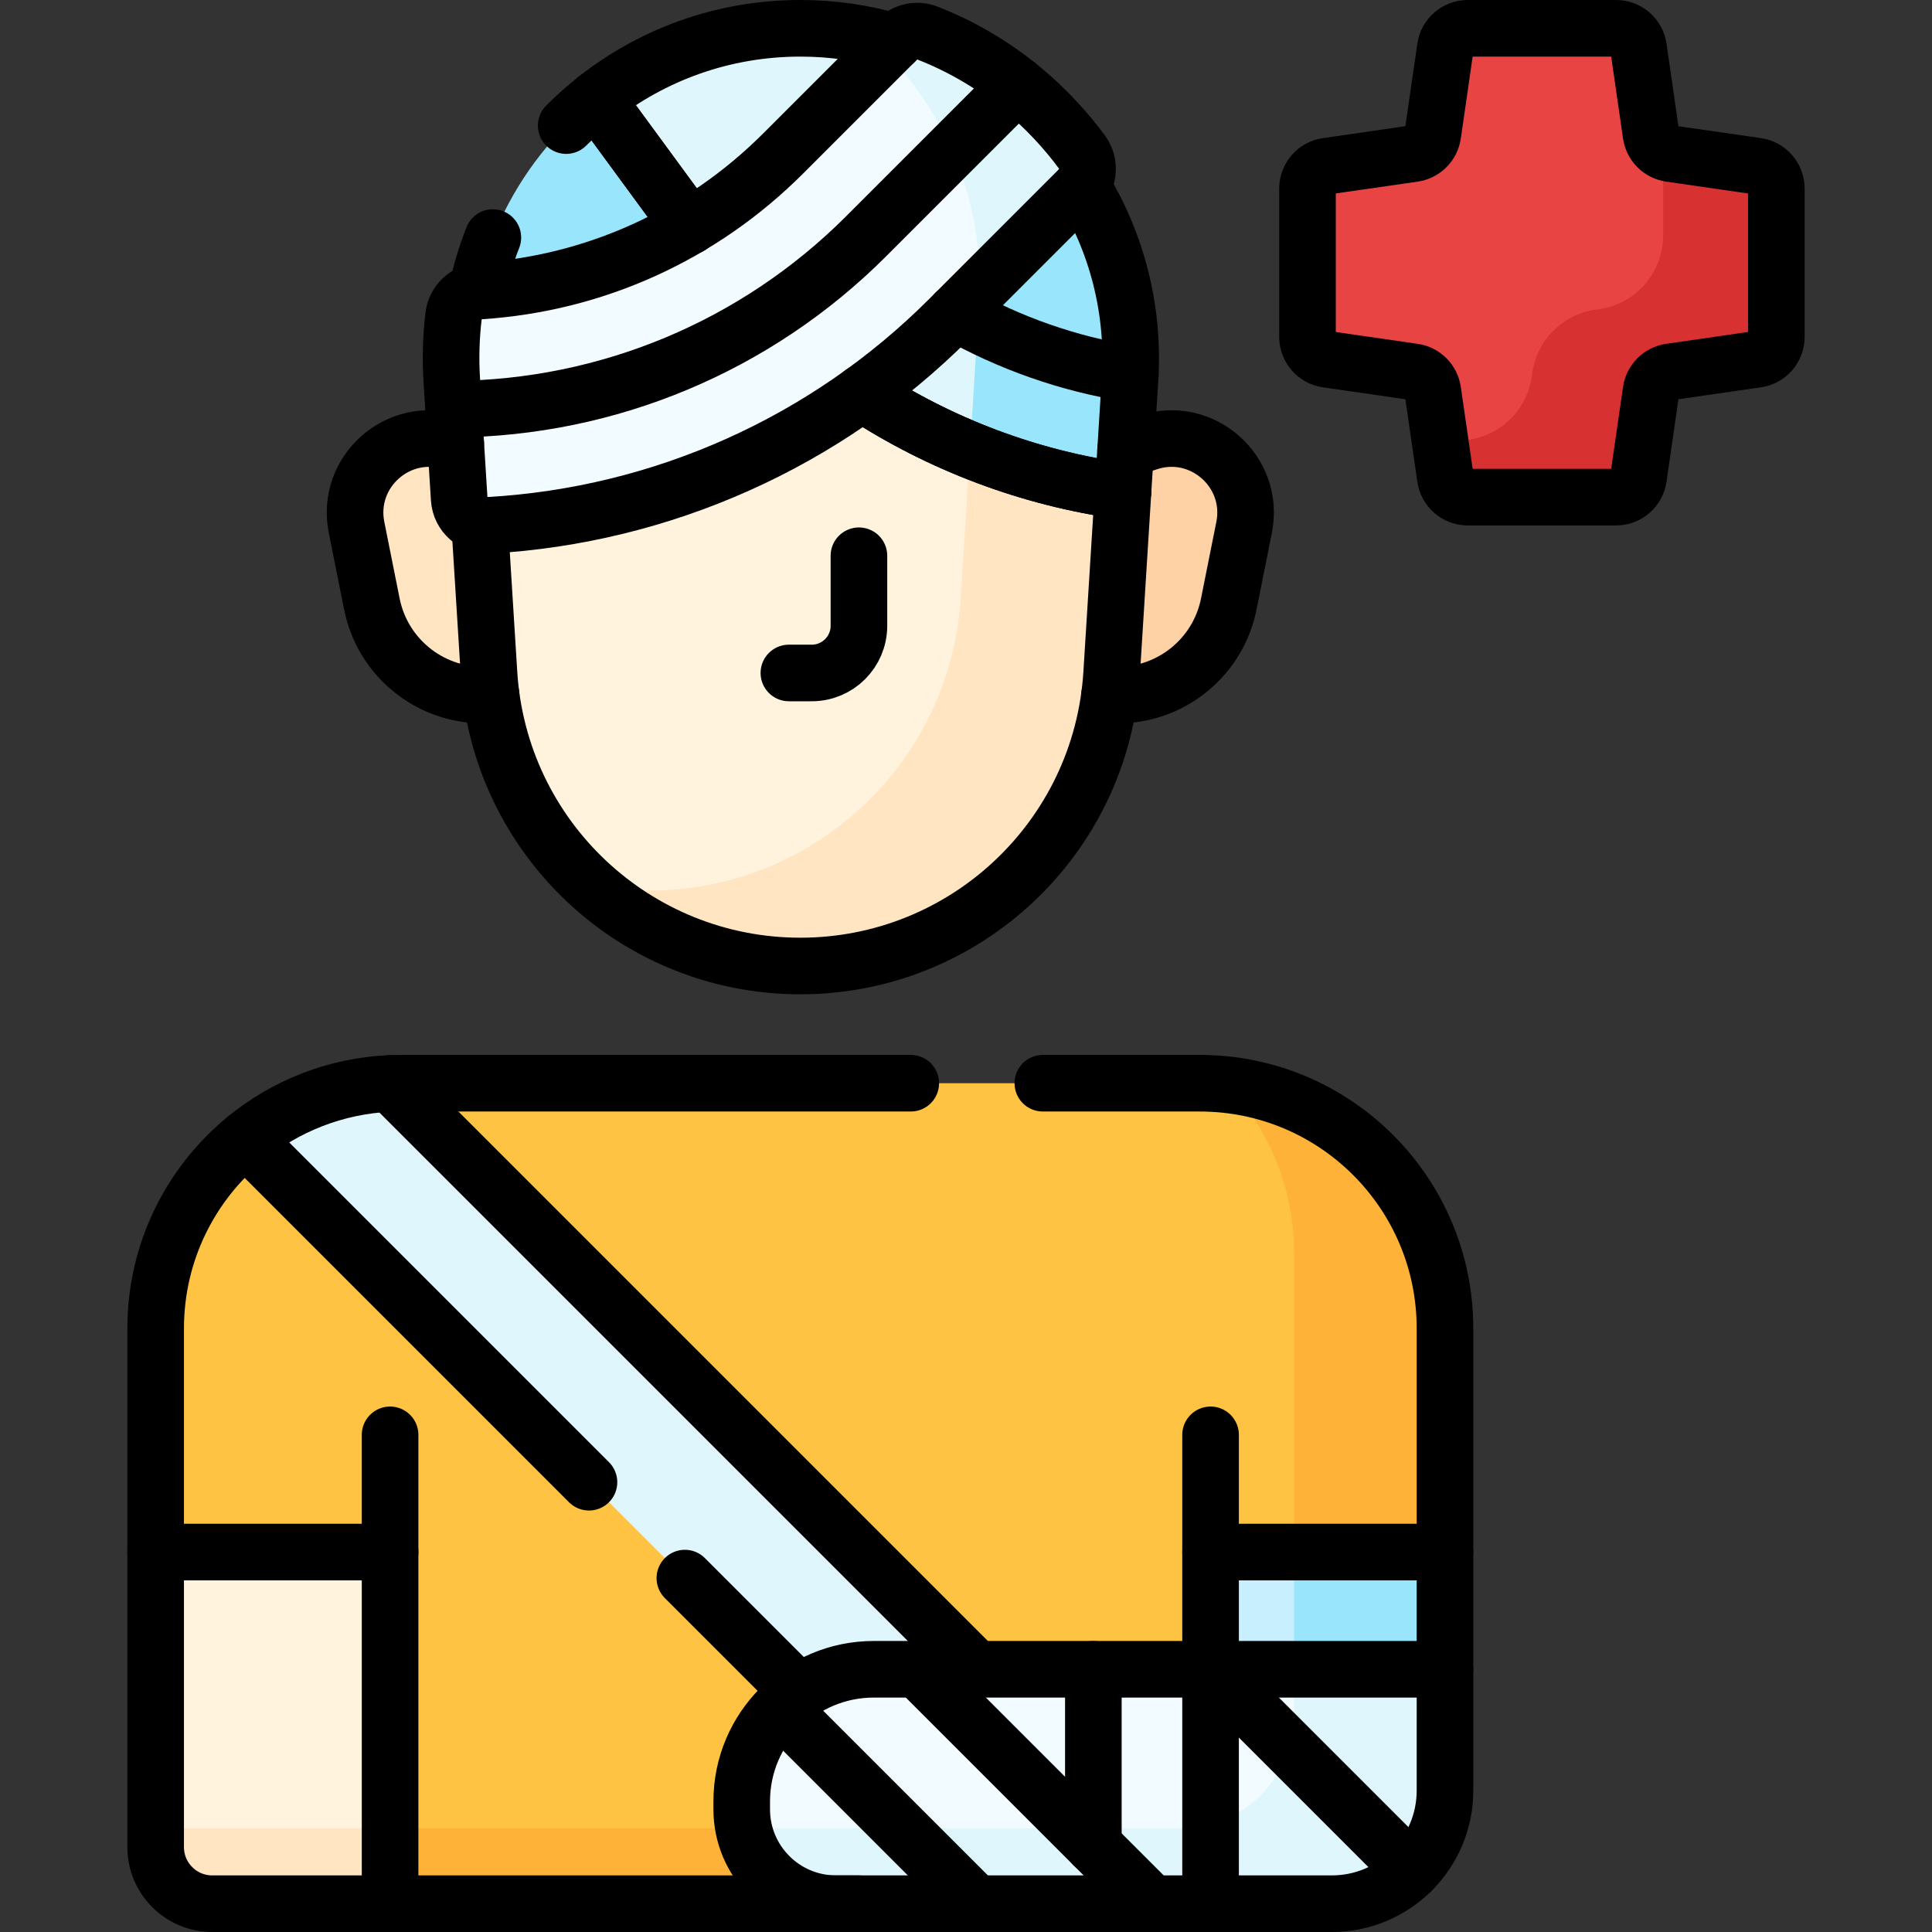 <svg xmlns="http://www.w3.org/2000/svg" xmlns:xlink="http://www.w3.org/1999/xlink" id="Capa_1" x="0px" y="0px" viewBox="0 0 512 512" style="enable-background:new 0 0 512 512;" xml:space="preserve" width="512" height="512"><rect x="0" y="0" width="512" height="512" fill="#333333" stroke="none"/><g>	<path style="fill:#99E6FC;" d="M196.562,54.094l-38.568-27.885c-21.766,17.14-35.147,44.342-33.275,74.297l0.878,14.046&#10;&#9;&#9;c27.408-4.119,65.212-11.456,86.497-29.396C206.644,79.564,201.247,60.482,196.562,54.094z"></path>	<path style="fill:#FFF3DE;" d="M41.251,411.312V489.5c0,8.284,6.716,15,15,15h47.125l31.063-124.25L41.251,411.312z"></path>	<path style="fill:#FFE5C2;" d="M41.251,484.5v5c0,8.284,6.716,15,15,15h47.125l5-20H41.251z"></path>	<path style="fill:#FFC344;" d="M317.938,287.062H106.251c-0.943,0-1.882,0.02-2.815,0.06c-6.74,0.287-32.722,10.019-38.374,14.654&#10;&#9;&#9;c-14.537,11.921-23.811,30.021-23.811,50.287v59.25h62.125V504.5h124.249l155.314-93.188v-59.25&#10;&#9;&#9;C382.938,316.164,353.836,287.062,317.938,287.062z"></path>	<path style="fill:#FEB237;" d="M325.227,287.467c10.98,11.639,17.711,27.331,17.711,44.595v90.312l-32.343,32.343l72.343-43.405&#10;&#9;&#9;v-59.25C382.938,318.628,357.694,291.09,325.227,287.467z"></path>	<path style="fill:#FFE5C2;" d="M134.438,184.197h-6.468c-14.3,0-26.613-10.094-29.417-24.117l-4.064-20.321&#10;&#9;&#9;c-2.96-14.802,11.174-27.279,25.494-22.506l14.456,4.819V184.197z"></path>	<path style="fill:#FED2A4;" d="M289.751,184.197h6.468c14.3,0,26.613-10.094,29.417-24.117l4.064-20.321&#10;&#9;&#9;c2.96-14.802-11.174-27.279-25.494-22.506l-14.456,4.819V184.197z"></path>	<path style="fill:#FFF3DE;" d="M196.563,69.625c-21.284,17.941-43.558,40.808-70.966,44.927l3.997,63.943&#10;&#9;&#9;c2.723,43.565,38.85,77.505,82.5,77.505h0c43.65,0,79.777-33.94,82.5-77.505l3.022-48.347&#10;&#9;&#9;C258.688,116.219,222.679,96.419,196.563,69.625z"></path>	<path style="fill:#DFF6FD;" d="M212.094,7.5L212.094,7.5c-20.484,0-39.245,7.011-54.1,18.708l26.882,36.657&#10;&#9;&#9;c27.133,36.999,67.939,61.061,112.74,67.282l1.853-29.642C302.619,50.106,262.592,7.5,212.094,7.5z"></path>	<path style="fill:#FFE5C2;" d="M257.44,112.975c-1.127,18.027-2.232,35.712-2.845,45.52c-2.723,43.565-38.85,77.505-82.5,77.505h0&#10;&#9;&#9;c-5.318,0-10.524-0.504-15.572-1.468C171.239,247.899,190.769,256,212.094,256h0c43.65,0,79.777-33.94,82.5-77.505l3.022-48.347&#10;&#9;&#9;C283.748,125.186,270.251,119.478,257.44,112.975z"></path>	<path style="fill:#99E6FC;" d="M229.92,9.312c19.551,17.222,31.312,42.987,29.549,71.193c-0.72,11.516-1.591,25.454-2.42,38.719&#10;&#9;&#9;c12.934,5.286,26.556,8.977,40.567,10.923l1.853-29.642C302.238,56.209,271.653,17.933,229.92,9.312z"></path>	<path style="fill:#DFF6FD;" d="M65.062,301.776L239.94,476.654l26.513-26.513L103.436,287.123&#10;&#9;&#9;C88.899,287.742,75.598,293.136,65.062,301.776z"></path>	<path style="fill:#F2FBFF;" d="M286.006,50.073c2.619-2.619,2.947-6.766,0.749-9.747c-2.21-2.996-4.615-5.883-7.211-8.646&#10;&#9;&#9;c-9.649-10.271-21.168-18.023-33.839-22.946c-2.742-1.065-5.859-0.359-7.939,1.721l-30.22,30.22&#10;&#9;&#9;c-21.697,21.696-49.946,34.46-80.285,36.443c-3.638,0.238-6.621,2.978-7.055,6.598c-0.673,5.605-0.838,11.323-0.476,17.101&#10;&#9;&#9;l1.961,31.371c0.259,4.144,3.833,7.256,7.978,7.018c45.799-2.631,89.192-21.988,121.806-54.602L286.006,50.073z"></path>	<path style="fill:#DFF6FD;" d="M286.755,40.326c-2.21-2.996-4.615-5.883-7.211-8.646c-9.649-10.271-21.168-18.023-33.839-22.946&#10;&#9;&#9;c-2.742-1.065-5.859-0.359-7.939,1.721l-3.23,3.23c15.881,16.166,25.506,38.429,25.094,62.764l26.376-26.376&#10;&#9;&#9;C288.625,47.454,288.953,43.307,286.755,40.326z"></path>	<path style="fill:#E94444;" d="M465.608,44.032l-22.987-3.323c-2.632-0.38-4.699-2.448-5.08-5.08l-3.323-22.987&#10;&#9;&#9;c-0.427-2.951-2.956-5.142-5.938-5.142h-39.31c-2.982,0-5.512,2.19-5.938,5.142l-3.323,22.987c-0.38,2.632-2.448,4.699-5.08,5.08&#10;&#9;&#9;l-22.987,3.323c-2.951,0.427-5.142,2.956-5.142,5.938v39.31c0,2.982,2.19,5.512,5.142,5.938l22.987,3.323&#10;&#9;&#9;c2.632,0.38,4.699,2.448,5.08,5.08l3.323,22.987c0.427,2.951,2.956,5.142,5.938,5.142h39.31c2.982,0,5.512-2.19,5.938-5.142&#10;&#9;&#9;l3.323-22.987c0.38-2.632,2.448-4.699,5.08-5.08l22.987-3.323c2.951-0.427,5.142-2.956,5.142-5.938V49.97&#10;&#9;&#9;C470.749,46.988,468.559,44.458,465.608,44.032z"></path>	<path style="fill:#D83131;" d="M465.608,44.032l-22.987-3.323c-1.416-0.205-2.668-0.898-3.582-1.904&#10;&#9;&#9;c1.102,2.465,1.711,5.189,1.711,8.039v15.561c0,9.798-7.196,18.11-16.894,19.511l-1.09,0.158&#10;&#9;&#9;c-8.648,1.25-15.441,8.043-16.691,16.691l-0.158,1.09c-1.402,9.698-9.713,16.894-19.512,16.894h-4.799l1.425,9.858&#10;&#9;&#9;c0.427,2.951,2.956,5.142,5.938,5.142h39.31c2.982,0,5.512-2.19,5.938-5.142l3.323-22.987c0.38-2.632,2.448-4.7,5.08-5.08&#10;&#9;&#9;l22.987-3.323c2.952-0.427,5.142-2.956,5.142-5.938V49.97C470.749,46.988,468.559,44.458,465.608,44.032z"></path>	<polygon style="fill:#C8EFFE;" points="320.813,504.5 320.813,411.312 382.938,411.312 382.938,442.375 &#9;"></polygon>	<polygon style="fill:#FEB237;" points="280.813,456.997 254.8,484.5 103.376,484.5 103.376,504.5 227.624,504.5 280.813,472.587 &#9;&#10;&#9;&#9;"></polygon>	<polygon style="fill:#99E6FC;" points="342.938,411.312 342.938,442.375 320.813,457.377 320.813,504.5 382.938,442.375 &#10;&#9;&#9;382.938,411.312 &#9;"></polygon>	<path style="fill:#F2FBFF;" d="M352.938,504.5H221.563c-13.807,0-25-11.193-25-25v-2.125c0-19.33,15.67-35,35-35h151.375V474.5&#10;&#9;&#9;C382.938,491.069,369.507,504.5,352.938,504.5z"></path>	<path style="fill:#DFF6FD;" d="M342.938,442.375V454.5c0,16.569-13.431,30-30,30H197.063c2.316,11.411,12.405,20,24.5,20h131.375&#10;&#9;&#9;c16.569,0,30-13.431,30-30v-32.125H342.938z"></path>	<path style="fill:none;stroke:#000000;stroke-width:15;stroke-linecap:round;stroke-linejoin:round;stroke-miterlimit:10;" d="&#10;&#9;&#9;M130.147,184.197h-2.177c-14.3,0-26.613-10.094-29.417-24.117l-4.064-20.321c-2.96-14.802,11.174-27.279,25.494-22.506l0.791,0.264&#10;&#9;&#9;"></path>	<path style="fill:none;stroke:#000000;stroke-width:15;stroke-linecap:round;stroke-linejoin:round;stroke-miterlimit:10;" d="&#10;&#9;&#9;M294.041,184.197h2.178c14.3,0,26.613-10.094,29.417-24.117l4.064-20.321c2.96-14.802-11.174-27.279-25.494-22.506l-5.907,1.969"></path>	<path style="fill:none;stroke:#000000;stroke-width:15;stroke-linecap:round;stroke-linejoin:round;stroke-miterlimit:10;" d="&#10;&#9;&#9;M127.12,138.915l2.474,39.58c2.723,43.565,38.85,77.505,82.5,77.505h0c43.65,0,79.777-33.94,82.5-77.505l3.022-48.347"></path>	<path style="fill:none;stroke:#000000;stroke-width:15;stroke-linecap:round;stroke-linejoin:round;stroke-miterlimit:10;" d="&#10;&#9;&#9;M228.444,104.191c20.731,13.578,44.338,22.509,69.173,25.957"></path>			<line style="fill:none;stroke:#000000;stroke-width:15;stroke-linecap:round;stroke-linejoin:round;stroke-miterlimit:10;" x1="157.994" y1="26.208" x2="182.753" y2="59.971"></line>	<path style="fill:none;stroke:#000000;stroke-width:15;stroke-linecap:round;stroke-linejoin:round;stroke-miterlimit:10;" d="&#10;&#9;&#9;M237.103,11.118C229.189,8.766,220.797,7.5,212.094,7.5h0c-20.484,0-39.245,7.011-54.1,18.708l24.759,33.763"></path>	<path style="fill:none;stroke:#000000;stroke-width:15;stroke-linecap:round;stroke-linejoin:round;stroke-miterlimit:10;" d="&#10;&#9;&#9;M228.444,104.191c20.731,13.578,44.338,22.509,69.173,25.957l1.853-29.642c1.173-18.768-3.641-36.455-12.754-51.264"></path>	<path style="fill:none;stroke:#000000;stroke-width:15;stroke-linecap:round;stroke-linejoin:round;stroke-miterlimit:10;" d="&#10;&#9;&#9;M253.222,82.859c14.269,8.065,29.97,13.612,46.327,16.176"></path>	<path style="fill:none;stroke:#000000;stroke-width:15;stroke-linecap:round;stroke-linejoin:round;stroke-miterlimit:10;" d="&#10;&#9;&#9;M41.251,411.312V489.5c0,8.284,6.716,15,15,15h47.125"></path>			<line style="fill:none;stroke:#000000;stroke-width:15;stroke-linecap:round;stroke-linejoin:round;stroke-miterlimit:10;" x1="103.376" y1="380.25" x2="103.376" y2="411.312"></line>			<line style="fill:none;stroke:#000000;stroke-width:15;stroke-linecap:round;stroke-linejoin:round;stroke-miterlimit:10;" x1="320.813" y1="380.25" x2="320.814" y2="411.313"></line>	<path style="fill:none;stroke:#000000;stroke-width:15;stroke-linecap:round;stroke-linejoin:round;stroke-miterlimit:10;" d="&#10;&#9;&#9;M227.626,147.281v18.562c0,6.904-5.596,12.5-12.5,12.5h-6.062"></path>			<polyline style="fill:none;stroke:#000000;stroke-width:15;stroke-linecap:round;stroke-linejoin:round;stroke-miterlimit:10;" points="&#10;&#9;&#9;320.813,442.375 320.813,411.312 382.938,411.312 382.938,442.375 &#9;"></polyline>	<path style="fill:none;stroke:#000000;stroke-width:15;stroke-linecap:round;stroke-linejoin:round;stroke-miterlimit:10;" d="&#10;&#9;&#9;M352.938,504.5H221.563c-13.807,0-25-11.193-25-25v-2.125c0-19.33,15.67-35,35-35h151.375V474.5&#10;&#9;&#9;C382.938,491.069,369.507,504.5,352.938,504.5z"></path>			<line style="fill:none;stroke:#000000;stroke-width:15;stroke-linecap:round;stroke-linejoin:round;stroke-miterlimit:10;" x1="243.157" y1="442.375" x2="305.282" y2="504.5"></line>			<line style="fill:none;stroke:#000000;stroke-width:15;stroke-linecap:round;stroke-linejoin:round;stroke-miterlimit:10;" x1="206.814" y1="452.626" x2="258.688" y2="504.5"></line>			<line style="fill:none;stroke:#000000;stroke-width:15;stroke-linecap:round;stroke-linejoin:round;stroke-miterlimit:10;" x1="289.751" y1="488.969" x2="289.751" y2="442.375"></line>			<line style="fill:none;stroke:#000000;stroke-width:15;stroke-linecap:round;stroke-linejoin:round;stroke-miterlimit:10;" x1="320.813" y1="504.5" x2="320.813" y2="442.375"></line>			<line style="fill:none;stroke:#000000;stroke-width:15;stroke-linecap:round;stroke-linejoin:round;stroke-miterlimit:10;" x1="374.151" y1="495.713" x2="320.813" y2="442.375"></line>	<path style="fill:none;stroke:#000000;stroke-width:15;stroke-linecap:round;stroke-linejoin:round;stroke-miterlimit:10;" d="&#10;&#9;&#9;M241.362,287.062H106.251c-0.943,0-1.882,0.02-2.815,0.06"></path>	<path style="fill:none;stroke:#000000;stroke-width:15;stroke-linecap:round;stroke-linejoin:round;stroke-miterlimit:10;" d="&#10;&#9;&#9;M382.938,411.312v-59.25c0-35.898-29.102-65-65-65h-41.576"></path>	<path style="fill:none;stroke:#000000;stroke-width:15;stroke-linecap:round;stroke-linejoin:round;stroke-miterlimit:10;" d="&#10;&#9;&#9;M65.062,301.776c-14.537,11.921-23.811,30.021-23.811,50.287v59.25h62.125V504.5h124.249"></path>			<line style="fill:none;stroke:#000000;stroke-width:15;stroke-linecap:round;stroke-linejoin:round;stroke-miterlimit:10;" x1="181.498" y1="418.212" x2="211.783" y2="448.496"></line>	<path style="fill:none;stroke:#000000;stroke-width:15;stroke-linecap:round;stroke-linejoin:round;stroke-miterlimit:10;" d="&#10;&#9;&#9;M258.688,442.375L103.436,287.123c-14.537,0.619-27.837,6.013-38.374,14.654l91.023,91.023"></path>	<path style="fill:none;stroke:#000000;stroke-width:15;stroke-linecap:round;stroke-linejoin:round;stroke-miterlimit:10;" d="&#10;&#9;&#9;M286.006,50.073c2.619-2.619,2.947-6.766,0.749-9.747c-2.21-2.996-4.615-5.883-7.211-8.646&#10;&#9;&#9;c-9.649-10.271-21.168-18.023-33.839-22.946c-2.742-1.065-5.859-0.359-7.939,1.721l-30.22,30.22&#10;&#9;&#9;c-21.697,21.696-49.946,34.46-80.285,36.443c-3.638,0.238-6.621,2.978-7.055,6.598c-0.673,5.605-0.838,11.323-0.476,17.101&#10;&#9;&#9;l1.961,31.371c0.259,4.144,3.833,7.256,7.978,7.018c45.799-2.631,89.192-21.988,121.806-54.602L286.006,50.073z"></path>	<path style="fill:none;stroke:#000000;stroke-width:15;stroke-linecap:round;stroke-linejoin:round;stroke-miterlimit:10;" d="&#10;&#9;&#9;M120.207,108.441c40.9-0.32,80.1-16.6,109.3-45.8l40.11-40.11"></path>	<path style="fill:none;stroke:#000000;stroke-width:15;stroke-linecap:round;stroke-linejoin:round;stroke-miterlimit:10;" d="&#10;&#9;&#9;M465.608,44.032l-22.987-3.323c-2.632-0.38-4.699-2.448-5.08-5.08l-3.323-22.987c-0.427-2.951-2.956-5.142-5.938-5.142h-39.31&#10;&#9;&#9;c-2.982,0-5.512,2.19-5.938,5.142l-3.323,22.987c-0.38,2.632-2.448,4.699-5.08,5.08l-22.987,3.323&#10;&#9;&#9;c-2.951,0.427-5.142,2.956-5.142,5.938v39.31c0,2.982,2.19,5.512,5.142,5.938l22.987,3.323c2.632,0.38,4.699,2.448,5.08,5.08&#10;&#9;&#9;l3.323,22.987c0.427,2.951,2.956,5.142,5.938,5.142h39.31c2.982,0,5.512-2.19,5.938-5.142l3.323-22.987&#10;&#9;&#9;c0.38-2.632,2.448-4.699,5.08-5.08l22.987-3.323c2.951-0.427,5.142-2.956,5.142-5.938V49.97&#10;&#9;&#9;C470.749,46.988,468.559,44.458,465.608,44.032z"></path>	<path style="fill:none;stroke:#000000;stroke-width:15;stroke-linecap:round;stroke-linejoin:round;stroke-miterlimit:10;" d="&#10;&#9;&#9;M130.612,62.957c-1.81,4.586-3.242,9.357-4.259,14.274"></path>	<path style="fill:none;stroke:#000000;stroke-width:15;stroke-linecap:round;stroke-linejoin:round;stroke-miterlimit:10;" d="&#10;&#9;&#9;M157.994,26.208c-2.791,2.198-5.444,4.561-7.945,7.074"></path></g></svg>